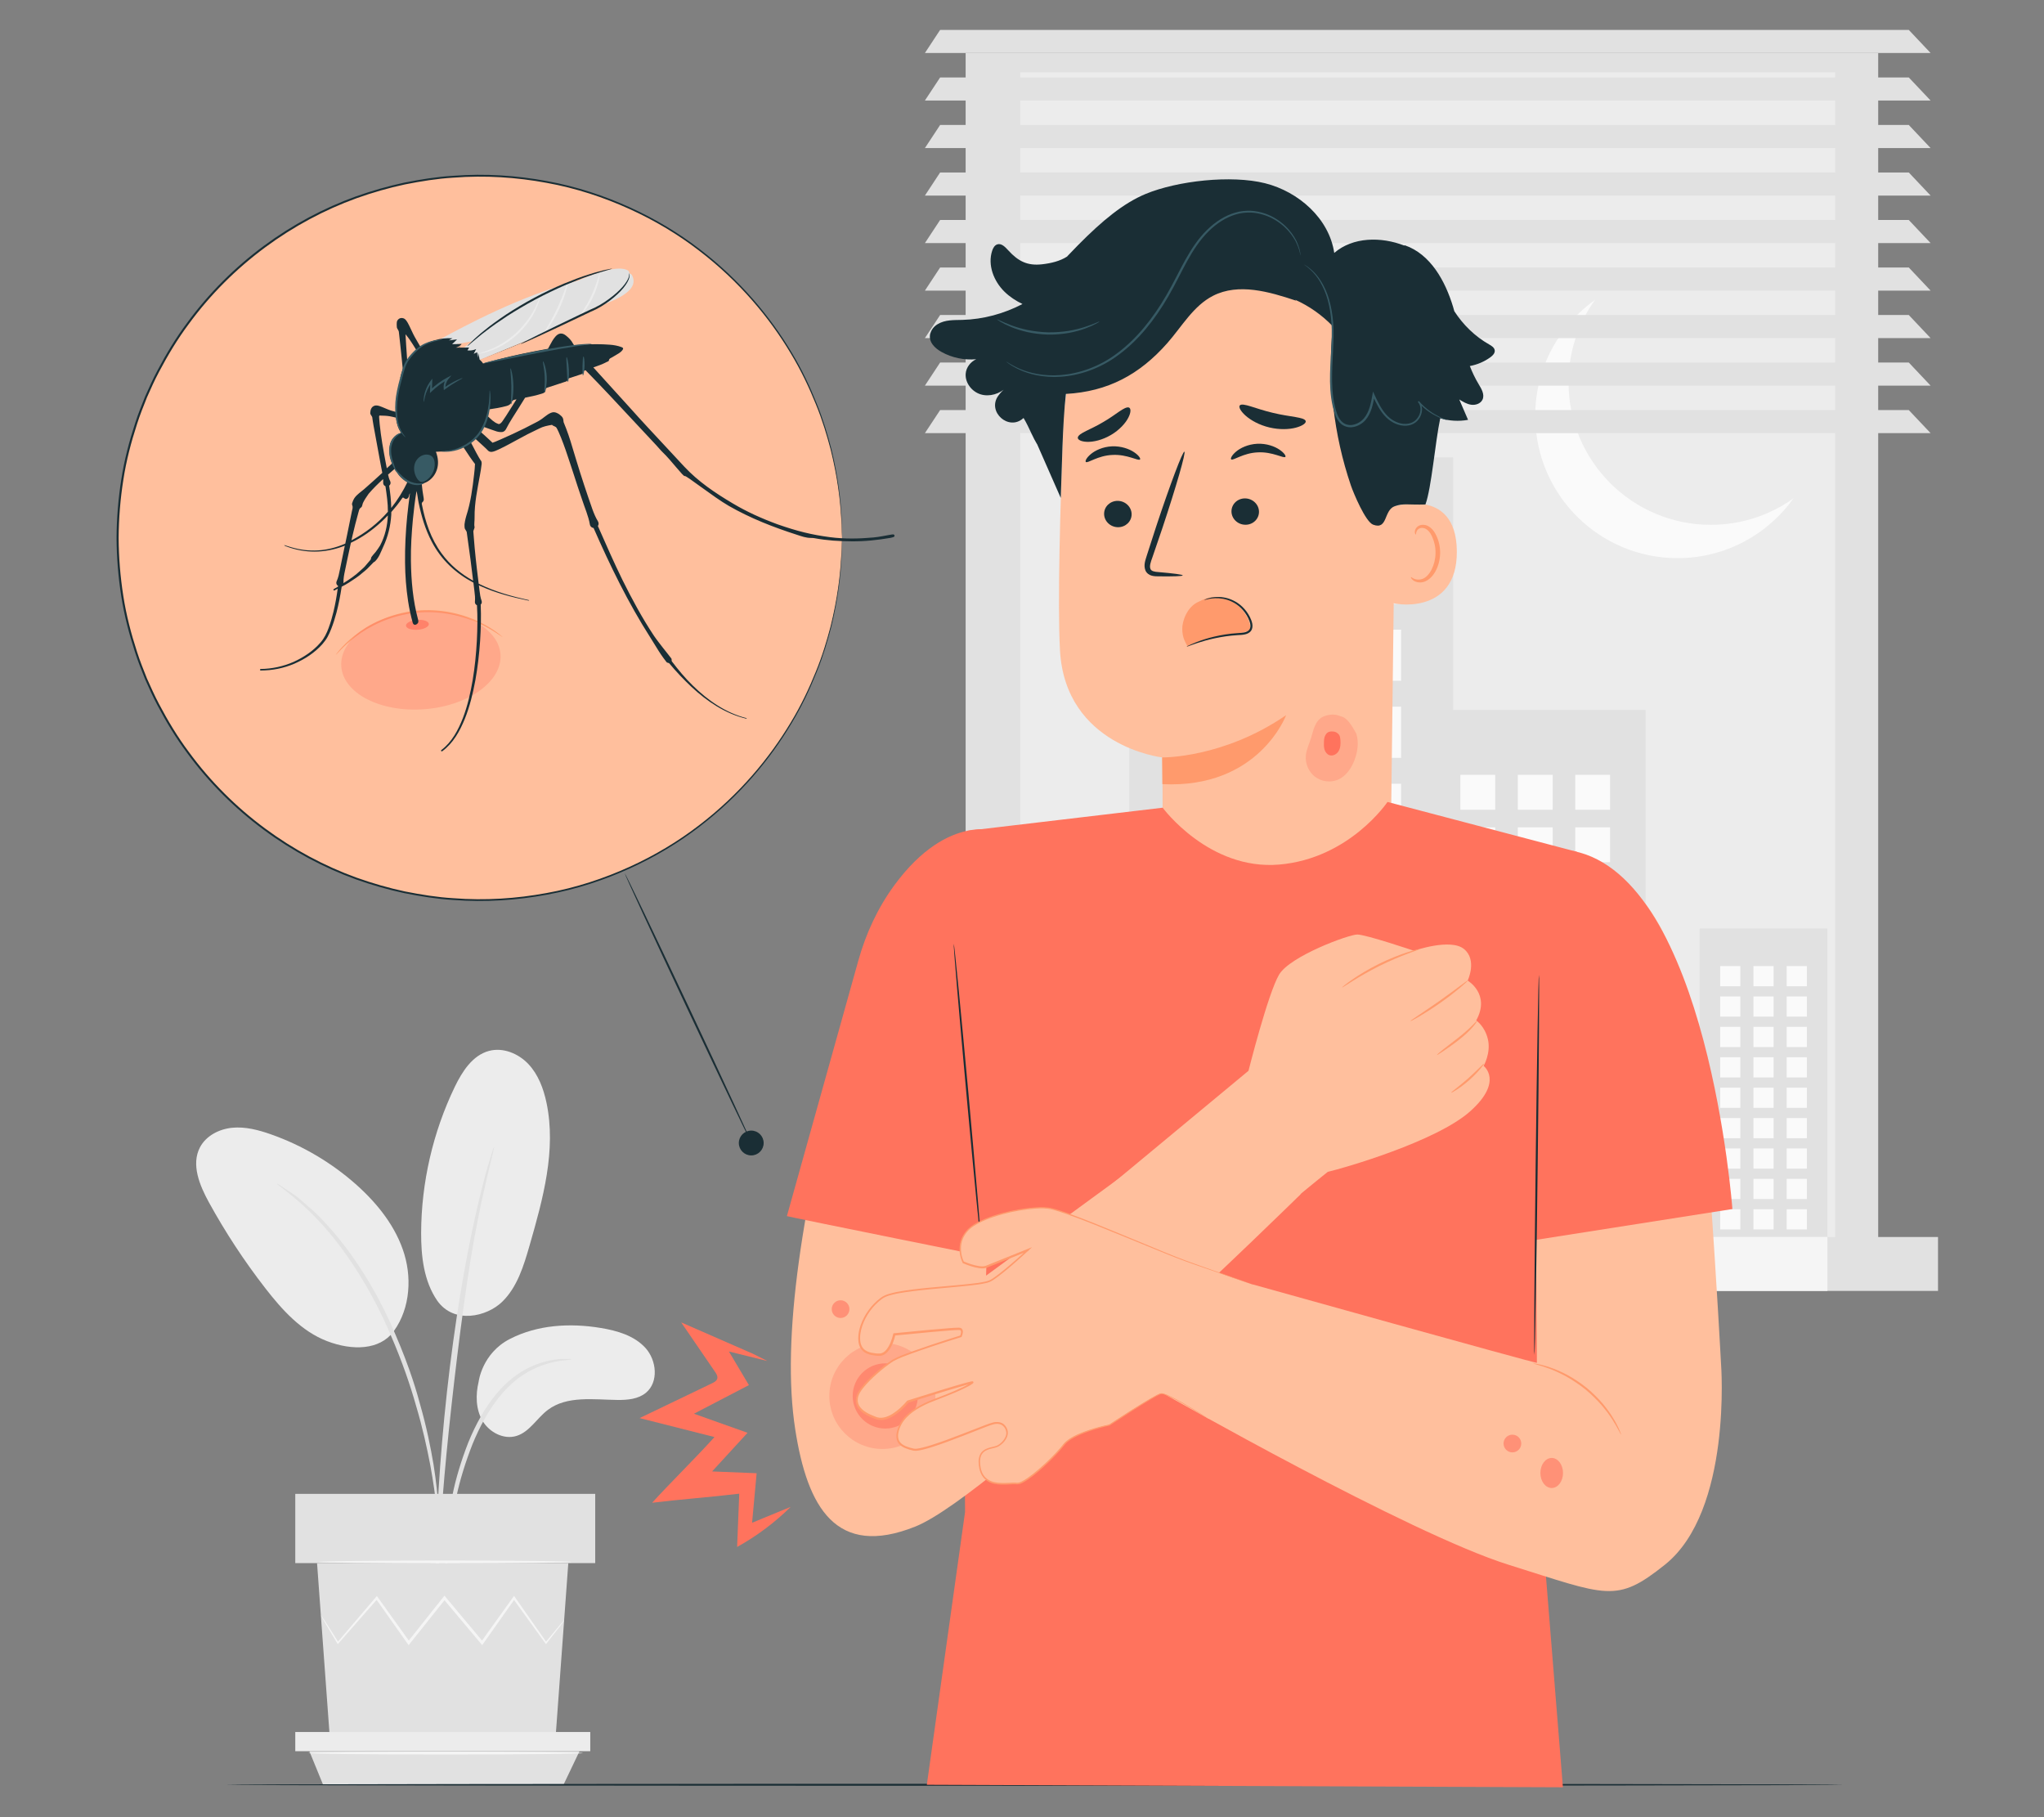 <?xml version="1.0" encoding="UTF-8"?>
<svg id="Layer_2" data-name="Layer 2" xmlns="http://www.w3.org/2000/svg" viewBox="0 0 540 480">
  <rect x="0" y="0" width="540" height="480" fill="#808080" stroke="none"/>
  <defs>
    <style>
      .cls-1, .cls-2, .cls-3, .cls-4, .cls-5, .cls-6, .cls-7, .cls-8, .cls-9, .cls-10, .cls-11, .cls-12, .cls-13 {
        stroke-width: 0px;
      }

      .cls-1, .cls-3, .cls-6, .cls-10 {
        fill: #ff735d;
      }

      .cls-2 {
        fill: #375a64;
      }

      .cls-3, .cls-14 {
        opacity: .3;
      }

      .cls-4 {
        fill: #e1e1e1;
      }

      .cls-5 {
        fill: #ececec;
      }

      .cls-6 {
        opacity: .7;
      }

      .cls-7 {
        fill: #f5f5f5;
      }

      .cls-8 {
        fill: none;
      }

      .cls-9 {
        fill: #1a2e35;
      }

      .cls-10 {
        opacity: .6;
      }

      .cls-11 {
        fill: #fafafa;
      }

      .cls-12 {
        fill: #ff9a6c;
      }

      .cls-13 {
        fill: #ffbf9d;
      }
    </style>
  </defs>
  <g id="Layer_2-2" data-name="Layer 2">
    <g>
      <rect class="cls-8" width="540" height="480"/>
      <g>
        <g>
          <rect class="cls-4" x="255.11" y="14" width="241.09" height="316.53"/>
          <rect class="cls-5" x="269.54" y="19.11" width="215.3" height="308.54"/>
          <g>
            <rect class="cls-4" x="298.35" y="120.81" width="85.56" height="206.57"/>
            <rect class="cls-11" x="312.1" y="145.96" width="13.51" height="13.51"/>
            <rect class="cls-11" x="334.37" y="145.96" width="13.51" height="13.51"/>
            <rect class="cls-11" x="356.65" y="145.96" width="13.51" height="13.51"/>
            <rect class="cls-11" x="312.1" y="166.32" width="13.51" height="13.51"/>
            <rect class="cls-11" x="334.37" y="166.32" width="13.51" height="13.51"/>
            <rect class="cls-11" x="356.65" y="166.32" width="13.51" height="13.51"/>
            <rect class="cls-11" x="312.1" y="186.67" width="13.51" height="13.51"/>
            <rect class="cls-11" x="334.37" y="186.67" width="13.51" height="13.51"/>
            <rect class="cls-11" x="356.65" y="186.67" width="13.51" height="13.51"/>
            <rect class="cls-11" x="312.1" y="207.02" width="13.51" height="13.51"/>
            <rect class="cls-11" x="334.37" y="207.02" width="13.51" height="13.51"/>
            <rect class="cls-11" x="356.65" y="207.02" width="13.51" height="13.51"/>
            <rect class="cls-11" x="312.1" y="227.38" width="13.51" height="13.51"/>
            <rect class="cls-11" x="334.37" y="227.38" width="13.51" height="13.51"/>
            <rect class="cls-11" x="356.65" y="227.38" width="13.51" height="13.51"/>
            <rect class="cls-11" x="312.1" y="247.73" width="13.51" height="13.51"/>
            <rect class="cls-11" x="334.37" y="247.73" width="13.51" height="13.51"/>
            <rect class="cls-11" x="356.65" y="247.73" width="13.51" height="13.51"/>
            <rect class="cls-11" x="312.1" y="268.09" width="13.51" height="13.51"/>
            <rect class="cls-11" x="334.37" y="268.09" width="13.51" height="13.51"/>
            <rect class="cls-11" x="356.65" y="268.09" width="13.51" height="13.51"/>
            <rect class="cls-11" x="312.1" y="288.44" width="13.51" height="13.51"/>
            <rect class="cls-11" x="334.37" y="288.44" width="13.51" height="13.51"/>
            <rect class="cls-11" x="356.65" y="288.44" width="13.51" height="13.51"/>
            <rect class="cls-11" x="312.1" y="308.8" width="13.51" height="13.51"/>
            <rect class="cls-11" x="334.37" y="308.8" width="13.51" height="13.51"/>
            <rect class="cls-11" x="356.65" y="308.8" width="13.51" height="13.51"/>
          </g>
          <g>
            <rect class="cls-4" x="376.44" y="187.53" width="58.3" height="140.75"/>
            <rect class="cls-11" x="385.81" y="204.67" width="9.21" height="9.21"/>
            <rect class="cls-11" x="400.99" y="204.67" width="9.21" height="9.21"/>
            <rect class="cls-11" x="416.16" y="204.67" width="9.21" height="9.21"/>
            <rect class="cls-11" x="385.81" y="218.54" width="9.21" height="9.21"/>
            <rect class="cls-11" x="400.99" y="218.54" width="9.21" height="9.21"/>
            <rect class="cls-11" x="416.16" y="218.54" width="9.21" height="9.21"/>
            <rect class="cls-11" x="385.81" y="232.41" width="9.21" height="9.21"/>
            <rect class="cls-11" x="400.99" y="232.41" width="9.21" height="9.21"/>
            <rect class="cls-11" x="416.16" y="232.41" width="9.21" height="9.21"/>
            <rect class="cls-11" x="385.81" y="246.28" width="9.21" height="9.21"/>
            <rect class="cls-11" x="400.99" y="246.28" width="9.21" height="9.21"/>
            <rect class="cls-11" x="416.16" y="246.28" width="9.21" height="9.21"/>
            <rect class="cls-11" x="385.81" y="260.15" width="9.21" height="9.21"/>
            <rect class="cls-11" x="400.99" y="260.15" width="9.21" height="9.21"/>
            <rect class="cls-11" x="416.16" y="260.15" width="9.21" height="9.21"/>
            <rect class="cls-11" x="385.81" y="274.02" width="9.21" height="9.21"/>
            <rect class="cls-11" x="400.99" y="274.02" width="9.21" height="9.21"/>
            <rect class="cls-11" x="416.16" y="274.02" width="9.21" height="9.21"/>
            <rect class="cls-11" x="385.81" y="287.88" width="9.21" height="9.21"/>
            <rect class="cls-11" x="400.99" y="287.88" width="9.21" height="9.21"/>
            <rect class="cls-11" x="416.16" y="287.88" width="9.21" height="9.21"/>
            <rect class="cls-11" x="385.81" y="301.75" width="9.21" height="9.21"/>
            <rect class="cls-11" x="400.99" y="301.75" width="9.21" height="9.21"/>
            <rect class="cls-11" x="416.16" y="301.75" width="9.21" height="9.21"/>
            <rect class="cls-11" x="385.81" y="315.62" width="9.21" height="9.21"/>
            <rect class="cls-11" x="400.99" y="315.62" width="9.21" height="9.21"/>
            <rect class="cls-11" x="416.16" y="315.62" width="9.21" height="9.21"/>
          </g>
          <g>
            <rect class="cls-4" x="449.03" y="245.26" width="33.75" height="81.49"/>
            <rect class="cls-11" x="454.45" y="255.18" width="5.33" height="5.33"/>
            <rect class="cls-11" x="463.24" y="255.18" width="5.33" height="5.33"/>
            <rect class="cls-11" x="472.02" y="255.18" width="5.33" height="5.33"/>
            <rect class="cls-11" x="454.45" y="263.21" width="5.33" height="5.33"/>
            <rect class="cls-11" x="463.24" y="263.21" width="5.33" height="5.33"/>
            <rect class="cls-11" x="472.02" y="263.21" width="5.33" height="5.33"/>
            <rect class="cls-11" x="454.45" y="271.24" width="5.33" height="5.33"/>
            <rect class="cls-11" x="463.24" y="271.24" width="5.33" height="5.33"/>
            <rect class="cls-11" x="472.02" y="271.24" width="5.33" height="5.33"/>
            <rect class="cls-11" x="454.45" y="279.27" width="5.33" height="5.33"/>
            <rect class="cls-11" x="463.24" y="279.27" width="5.33" height="5.33"/>
            <rect class="cls-11" x="472.02" y="279.27" width="5.33" height="5.33"/>
            <rect class="cls-11" x="454.45" y="287.3" width="5.33" height="5.33"/>
            <rect class="cls-11" x="463.24" y="287.3" width="5.33" height="5.33"/>
            <rect class="cls-11" x="472.02" y="287.3" width="5.33" height="5.33"/>
            <rect class="cls-11" x="454.45" y="295.33" width="5.33" height="5.33"/>
            <rect class="cls-11" x="463.24" y="295.33" width="5.33" height="5.33"/>
            <rect class="cls-11" x="472.02" y="295.33" width="5.33" height="5.33"/>
            <rect class="cls-11" x="454.45" y="303.36" width="5.33" height="5.33"/>
            <rect class="cls-11" x="463.24" y="303.36" width="5.33" height="5.33"/>
            <rect class="cls-11" x="472.02" y="303.36" width="5.33" height="5.33"/>
            <rect class="cls-11" x="454.45" y="311.39" width="5.33" height="5.33"/>
            <rect class="cls-11" x="463.24" y="311.39" width="5.33" height="5.33"/>
            <rect class="cls-11" x="472.02" y="311.39" width="5.33" height="5.33"/>
            <rect class="cls-11" x="454.45" y="319.42" width="5.33" height="5.33"/>
            <rect class="cls-11" x="463.24" y="319.42" width="5.33" height="5.33"/>
            <rect class="cls-11" x="472.02" y="319.42" width="5.33" height="5.33"/>
          </g>
          <path class="cls-11" d="m451.99,138.63c-20.77,0-37.6-16.84-37.6-37.6,0-8.14,2.59-15.66,6.99-21.82-9.55,6.82-15.79,17.99-15.79,30.62,0,20.77,16.84,37.6,37.6,37.6,12.63,0,23.8-6.23,30.62-15.79-6.15,4.39-13.68,6.99-21.82,6.99Z"/>
          <g>
            <polygon class="cls-4" points="510.04 14 244.35 14 248.37 7.9 504.28 7.9 510.04 14"/>
            <polygon class="cls-4" points="510.04 26.55 244.35 26.55 248.37 20.46 504.28 20.46 510.04 26.55"/>
            <polygon class="cls-4" points="510.04 39.11 244.35 39.11 248.37 33.01 504.28 33.01 510.04 39.11"/>
            <polygon class="cls-4" points="510.04 51.66 244.35 51.66 248.37 45.56 504.28 45.56 510.04 51.66"/>
            <polygon class="cls-4" points="510.04 64.21 244.35 64.21 248.37 58.11 504.28 58.11 510.04 64.21"/>
            <polygon class="cls-4" points="510.04 76.76 244.35 76.76 248.37 70.66 504.28 70.66 510.04 76.76"/>
            <polygon class="cls-4" points="510.04 89.31 244.35 89.31 248.37 83.21 504.28 83.21 510.04 89.31"/>
            <polygon class="cls-4" points="510.04 101.86 244.35 101.86 248.37 95.76 504.28 95.76 510.04 101.86"/>
            <polygon class="cls-4" points="510.04 114.41 244.35 114.41 248.37 108.32 504.28 108.32 510.04 114.41"/>
          </g>
          <g>
            <rect class="cls-4" x="267.28" y="326.75" width="244.72" height="14.24"/>
            <rect class="cls-7" x="238.06" y="326.75" width="244.72" height="14.24"/>
          </g>
        </g>
        <g>
          <g>
            <path class="cls-5" d="m134.69,353.69c7.3-3.77,15.89-4.26,23.99-2.92,4.35.72,8.89,2.02,11.85,5.29,2.96,3.27,3.52,9.02.12,11.83-2.02,1.67-4.85,1.93-7.47,1.9-6.34-.07-13.38-1.19-18.45,2.63-2.89,2.18-4.82,5.8-8.27,6.87-3.38,1.05-7.2-.95-8.99-4-1.79-3.05-1.85-6.87-1.02-10.31,0,0,.88-7.5,8.23-11.29Z"/>
            <path class="cls-5" d="m115.48,343.52c4.46,6.37,13.14,4.26,17.16.37,4.02-3.89,5.72-9.53,7.27-14.91,3.54-12.29,7.1-25.17,4.47-37.69-.79-3.74-2.18-7.47-4.81-10.25-2.63-2.77-6.67-4.43-10.37-3.45-4.37,1.16-7.09,5.44-9.06,9.51-5.77,11.98-8.83,25.25-8.88,38.55-.02,6.21.71,12.72,4.21,17.85"/>
            <path class="cls-5" d="m103.22,352.66c4.85-5.75,5.76-14.14,3.61-21.34-2.16-7.2-7.03-13.33-12.64-18.34-6.58-5.87-14.32-10.43-22.64-13.36-3.27-1.15-6.73-2.06-10.18-1.73-3.45.33-6.93,2.1-8.54,5.17-2.38,4.54-.1,10.05,2.37,14.55,4.35,7.92,9.33,15.5,14.87,22.64,4.46,5.75,9.56,11.41,16.35,14.01,6.79,2.6,13.85,2.29,17.45-2.42"/>
            <path class="cls-4" d="m117.66,417.56c.08,0,.22-1.03.4-2.9.21-2.11.46-4.75.77-7.9.37-3.33.85-7.28,1.78-11.59.92-4.3,2.36-8.96,4.21-13.68,1.92-4.7,4.26-8.97,6.99-12.38,2.71-3.43,5.87-5.91,8.83-7.34,2.96-1.46,5.61-2.05,7.44-2.32,1.85-.19,2.88-.34,2.88-.42,0-.08-1.04-.1-2.93-.05-1.88.13-4.64.6-7.76,2.02-3.13,1.39-6.47,3.91-9.32,7.41-2.87,3.49-5.29,7.85-7.24,12.63-1.88,4.81-3.3,9.52-4.18,13.91-.88,4.39-1.28,8.39-1.54,11.74-.25,3.36-.35,6.07-.39,7.95-.04,1.88-.02,2.92.06,2.92Z"/>
            <path class="cls-4" d="m115.72,433.58s.07-.47.08-1.34c0-1.01,0-2.28-.01-3.84,0-3.33,0-8.16.17-14.12.3-11.92,1.32-24.75,3.3-42.83,1.88-17.01,4.4-36.8,7.06-49.67.57-2.93,1.14-5.56,1.69-7.87.52-2.31.96-4.3,1.38-5.92.36-1.52.66-2.75.9-3.74.19-.86.27-1.31.24-1.33-.04-.01-.2.42-.47,1.26-.29.97-.66,2.19-1.12,3.68-.5,1.6-1,3.58-1.58,5.88-.6,2.3-1.24,4.92-1.86,7.85-2.63,11.66-5.42,27.96-7.42,46.08-1.99,18.12-2.88,34.63-2.96,46.58-.07,5.97.06,10.81.21,14.15.1,1.56.17,2.83.23,3.84.07.88.12,1.34.16,1.33Z"/>
            <path class="cls-4" d="m115.8,401.76c.08,0,.07-1.43-.03-4.01-.15-2.58-.5-6.31-1.23-10.88-.77-4.56-1.85-9.97-3.54-15.85-.73-2.69-2.46-9.13-6.63-18.75-5.5-13.04-12.96-23.7-19.46-30.3-1.52-1.75-3.22-3.02-4.58-4.26-.7-.59-1.32-1.19-1.96-1.66-.64-.44-1.23-.85-1.78-1.22-2.14-1.46-3.34-2.23-3.38-2.16-.19.26,4.79,3.19,11.08,9.88,6.26,6.68,13.52,17.26,18.97,30.19,3.04,7.01,5.16,13.27,6.66,18.58,1.74,5.82,2.89,11.18,3.76,15.69.83,4.52,1.31,8.21,1.6,10.77.24,2.56.41,3.98.49,3.98Z"/>
          </g>
          <polygon class="cls-4" points="83.76 412.89 87.15 459.28 146.75 459.28 150.14 412.89 83.76 412.89"/>
          <rect class="cls-4" x="78.01" y="394.6" width="79.24" height="18.29"/>
          <polygon class="cls-5" points="78.01 457.5 78.01 462.57 81.73 462.57 155.94 462.57 155.94 457.5 78.01 457.5"/>
          <polygon class="cls-4" points="85.38 471.49 81.73 462.57 153.1 462.57 148.84 471.49 85.38 471.49"/>
          <path class="cls-7" d="m149.03,428.05s-.08.16-.28.43c-.24.31-.53.7-.89,1.18-.85,1.08-2.01,2.57-3.47,4.44l-.15.2-.15-.21c-2.18-3.02-5.1-7.05-8.53-11.8h.49c-2.54,3.59-5.36,7.59-8.4,11.89l-.26.37-.29-.35c-3.1-3.69-6.47-7.69-9.96-11.85h.57c-.17.21-.36.45-.55.68-3.09,3.87-6.08,7.62-8.91,11.16l-.3.37-.27-.39c-3.02-4.28-5.85-8.27-8.4-11.89l.49.02c-4.14,4.72-7.65,8.72-10.35,11.79l-.18.21-.14-.24c-1.36-2.29-2.45-4.12-3.24-5.44-.34-.59-.61-1.07-.83-1.45-.18-.33-.27-.51-.25-.52.02,0,.13.15.35.46.24.37.55.83.92,1.39.83,1.3,1.97,3.09,3.4,5.34l-.32-.03c2.65-3.11,6.11-7.16,10.18-11.93l.26-.3.23.32c2.58,3.6,5.43,7.58,8.48,11.83l-.57-.02c2.82-3.55,5.8-7.3,8.88-11.18.19-.24.38-.47.55-.69l.28-.36.29.35c3.49,4.17,6.84,8.18,9.93,11.87l-.56.02c3.06-4.27,5.92-8.26,8.48-11.83l.25-.35.24.35c3.36,4.8,6.21,8.87,8.35,11.93h-.3c1.52-1.83,2.73-3.28,3.61-4.34.39-.45.71-.82.97-1.12.22-.25.34-.37.36-.36Z"/>
          <path class="cls-7" d="m150.97,412.58c0,.2-14.93.37-33.35.37s-33.36-.17-33.36-.37,14.93-.37,33.36-.37,33.35.17,33.35.37Z"/>
          <path class="cls-7" d="m153.98,463.07c0,.2-16.23.37-36.25.37s-36.25-.17-36.25-.37,16.23-.37,36.25-.37,36.25.17,36.25.37Z"/>
        </g>
        <path class="cls-9" d="m487.11,471.44c0,.15-95.71.27-213.76.27s-213.78-.12-213.78-.27,95.69-.27,213.78-.27,213.76.12,213.76.27Z"/>
        <g>
          <g>
            <g>
              <circle class="cls-13" cx="126.77" cy="142.09" r="95.69" transform="translate(-63.35 131.25) rotate(-45)"/>
              <path class="cls-12" d="m132.78,168.29s-.58-.37-1.61-1.06c-1.03-.69-2.57-1.62-4.57-2.55-3.97-1.87-10.07-3.54-16.8-2.82-6.73.72-12.34,3.63-15.83,6.3-1.76,1.33-3.07,2.56-3.93,3.46-.86.89-1.32,1.41-1.35,1.38-.01-.01.08-.15.28-.41.21-.25.49-.65.91-1.11.82-.94,2.1-2.23,3.85-3.62,3.47-2.78,9.15-5.8,16-6.54,6.85-.73,13.04,1.03,17.02,3.01,2.01.99,3.53,1.97,4.53,2.72.51.36.87.69,1.13.89.25.21.38.33.36.34Z"/>
              <path class="cls-3" d="m132.22,172.8c.56,7.12-8.41,13.63-20.02,14.53-11.61.91-21.47-4.13-22.03-11.25-.56-7.12,8.41-13.63,20.02-14.53,11.61-.91,21.47,4.13,22.03,11.25Z"/>
              <path class="cls-6" d="m113.3,164.81c.06.72-1.25,1.41-2.92,1.54-1.67.13-3.06-.35-3.12-1.07-.06-.72,1.25-1.41,2.92-1.54s3.06.35,3.12,1.07Z"/>
              <g>
                <g>
                  <path class="cls-8" d="m92.7,143.38c-.31,1.42-.61,2.85-.92,4.28l-.64,3.08c-.22,1.03-.43,2.05-.4,3.13,0,.06-.02.12-.03.18,1.61-.98,3.16-2.04,4.52-3.33.53-.48,1.08-.93,1.51-1.5l.69-.81.34-.4c.12-.13.23-.27.24-.49.02-.21.1-.37.22-.5l.32-.41c.22-.27.45-.54.69-.8.44-.55.82-1.14,1.2-1.74,1.27-2.43,1.91-5.16,2.03-7.91-.54.56-1.09,1.12-1.66,1.65-2.44,2.26-5.12,4.18-8.11,5.58Z"/>
                  <path class="cls-8" d="m105.39,86.32c-.06-.06-.11-.11-.09-.07,0,0,.07.06.09.07Z"/>
                  <path class="cls-8" d="m101.89,122.13l.3,1.56c.47-.43.94-.86,1.41-1.29-.67-1.52-.86-3.13-.59-4.75.25-1.57,1.3-2.74,2.93-3.31-.7-1.09-1.17-2.32-1.29-4.01-.56-.14-1.13-.28-1.7-.38-.84-.15-1.71-.15-2.55-.18h-.17c-.06.13-.09.26-.07.39l.04.62.11,1.26c.16,1.68.42,3.37.68,5.05.27,1.68.59,3.36.9,5.03Z"/>
                  <path class="cls-8" d="m99.43,109.78s.1,0,.17-.02c-.13,0-.25,0-.17.02Z"/>
                  <path class="cls-8" d="m118.73,91.51s.08.04.12.06c.12-.07.26-.16.41-.24l-.52.16s0,0,0,.01Z"/>
                  <path class="cls-8" d="m120.83,90.86s0,0,0,0l-.15.05c-.34.11-.73.27-1,.54-.14.13-.25.28-.35.41.06.04.13.08.19.11l.22-.15.81-.44s-.13.12-.28.27c.1-.05.2-.12.31-.15-.13.04-.23.12-.35.18-.17.17-.34.37-.37.48.04.02.09.04.13.06.02-.07.05-.14.07-.22-.02.07-.04.15-.02.24.2,0,.32.1.86-.29.4-.29.85-.73.85-.73,0,0-.31.36-.64.69.08-.04.17-.09.25-.14.19-.14.35-.35.41-.58-.06.23-.21.44-.4.59-.11.07-.22.14-.33.21-.13.13-.26.26-.37.34-.07.06-.12.1-.12.16.05-.03.09-.05.14-.08.02-.04.02-.09.04-.13-.02.04-.01.08-.03.12.39-.21.96-.48,1.47-.56-.16.06-.29.13-.43.2.05-.02.09-.05.14-.07-.13.04-.25.12-.37.19-.35.22-.56.41-.61.46.03.01.06.03.1.04.14.02.39.02.69-.18l3.04-2.37-3.93.72Z"/>
                  <path class="cls-8" d="m118.6,91.41s-.02,0-.03.01c.05.03.1.05.15.08.03-.06.06-.12.09-.18-.07.03-.14.06-.21.08Z"/>
                  <path class="cls-8" d="m101.33,127.97c-.08-.15-.11-.33-.1-.49.02-.32,0-.63-.02-.94-1.35,1.23-2.65,2.51-3.83,3.89-.59.82-1.2,1.78-1.51,2.45-.01.08-.02.07-.05.17l-.09.32c-.06.2-.09.47-.33.66-.58.36-.56.91-.73,1.4-.56,2-1.08,4.03-1.55,6.08-.1.4-.18.81-.27,1.21,3.77-1.96,6.97-4.49,9.63-7.55,0-2.25-.31-4.47-.65-6.74-.21-.09-.4-.24-.5-.46Z"/>
                  <path class="cls-8" d="m146.32,112.18h.11c.06-.03.03-.04,0-.04-.08,0-.2.02-.33.04.06,0,.12,0,.15,0h.06Z"/>
                  <path class="cls-8" d="m135.19,106.18c-.25.6-.73.89-1.35,1.05-1.58.42-3.18.68-4.8.92-.01.18-.02.36-.03.55-.12.18,0,.39-.09.57-.03.22-.07.43-.11.64.05.03.09.06.14.09.81.75,1.55,1.54,2.58,1.92.45.3.97-.28,1.27-.74.34-.52.71-1.03,1.05-1.56.87-1.38,1.74-2.76,2.62-4.14-.16.03-.32.06-.47.09-.38.07-.65.24-.8.61Z"/>
                  <path class="cls-8" d="m105.04,124.97c-.23-.39-.48-.78-.72-1.17-.61.52-1.21,1.04-1.81,1.57.13.59.3,1.18.57,1.75.21.42.07.9-.28,1.19.29,1.92.53,3.9.55,5.88,1.68-2.09,3.11-4.41,4.33-6.94-1.07-.46-1.99-1.15-2.65-2.26Z"/>
                  <path class="cls-8" d="m107.25,88.44l-.12-.14.19,3.18c.07,1.21.16,2.43.25,3.64.59-1.02,1.37-1.88,2.47-2.57-.31-.49-.6-.99-.92-1.48-.57-.91-1.17-1.8-1.87-2.62Z"/>
                  <path class="cls-8" d="m122.35,118c-.91.43-1.87.76-2.85.99-.98.23-3.07.31-4.34.33.31.79.5,1.62.55,2.48.16,2.93-1.71,5.44-4.29,5.98.1,1.25.29,2.5.5,3.74.08.44.05.82-.31,1.11-.19.15-.2.35-.16.56.91,4.67,2.39,9.12,5.24,13.01,2.23,3.05,5.06,5.36,8.3,7.17v-.08s-.7-5.58-.7-5.58c-.24-1.86-.5-3.72-.77-5.58l-.19-1.4c.02-.48-.57-.89-.58-1.37l-.02-.36v-.18c-.02-.17,0-.28,0-.35.03-.31.07-.54.12-.78.09-.48.21-.94.34-1.4,1.18-3.63,1.65-7.34,2.08-11.06.09-.91.2-1.86.23-2.7l-.07-.08c-.16-.21-.31-.41-.46-.6l-.83-1.17c-.61-.89-1.19-1.79-1.78-2.68Z"/>
                  <path class="cls-9" d="m142.07,88.75c-4.34,1.82-15.31,6.29-15.31,6.29,3.25-1.29,9.1-3.56,15.31-6.29Z"/>
                  <path class="cls-9" d="m235.91,141.16c-.14,0-.28.02-.43.04-1.66.28-3.09.62-4.76.77-3.79.35-7.69.41-11.45-.08-4.76-.62-8.61-1.56-13.84-3.39-4.42-1.63-8.17-3.34-11.85-5.53-4.63-2.75-9.08-5.72-12.85-9.76-3.27-3.5-6.51-7.03-9.78-10.52-1.5-1.6-2.96-3.24-4.43-4.87-3.26-3.59-6.52-7.18-9.77-10.77,1.21-.42,2.42-.83,3.55-1.44.21-.11.55-.17.57-.41.05-.51.45-.59.78-.78.59-.35,1.19-.69,1.78-1.06.38-.24.73-.51,1.01-.88.3-.39.22-.62-.23-.79-1-.38-2.05-.56-3.11-.64-2.34-.18-4.69-.16-7.03-.03-.81.05-1.61.1-2.41.17-.09-.14-.2-.27-.28-.43-.45-.88-1.13-1.54-1.87-2.13-.98-.79-1.91-.7-2.76.26-.64.71-1.08,1.58-1.54,2.42-.15.27-.3.55-.44.82-4.42.79-8.81,1.68-13.16,2.81-1.33.34-2.65.7-3.98,1.07-.26-.39-.55-.71-.86-.98l-5.03-2.52c-.3.19-.55.2-.69.18-.03-.01-.06-.03-.1-.04.05-.04.25-.24.61-.46.12-.07.23-.15.37-.19-.05.01-.09.05-.14.07.13-.07.27-.14.43-.2-.51.08-1.08.35-1.47.56.02-.04.01-.08.03-.12-.02.04-.02.09-.04.13-.06.03-.09.05-.14.08,0-.06.04-.1.12-.16.11-.09.24-.21.37-.34.11-.07.22-.13.33-.21.19-.15.34-.36.4-.59-.07.23-.22.43-.41.58-.08.05-.16.1-.25.14.32-.33.64-.69.64-.69,0,0-.46.45-.85.73-.54.39-.67.3-.86.29-.02-.1,0-.17.02-.24-.02.07-.05.14-.07.22-.04-.02-.09-.04-.13-.06.03-.11.2-.3.37-.48.11-.07.22-.15.35-.18-.11.03-.21.1-.31.15.15-.15.28-.27.28-.27l-.81.44-.22.15c-.06-.04-.13-.08-.19-.11.1-.14.21-.28.35-.41.27-.26.66-.43,1-.54l-1.42.43c-.14.08-.29.16-.41.24-.04-.02-.08-.04-.12-.06,0,0,0,0,0-.01h-.02c-.05-.02-.1-.05-.15-.08,0,0,.02,0,.03-.01l-2.34-1.79-3.14,1.29c-.55.19-1.29.52-1.37.78-.19.07-.35.15-.52.23-.31-.53-.62-1.05-.92-1.58-.55-.93-1.08-1.86-1.53-2.86l-.71-1.49-.39-.75-.24-.38c-.1-.14-.15-.25-.38-.49-.02-.02-.05-.05-.15-.13l-.12-.08c-.06-.03,0-.03-.3-.14-.23-.08-.5-.08-.72-.03-.24.03-.73.34-.88.72-.1.23-.1.31-.1.34-.02.14-.03.28-.03.42v.32s.01.21.01.21c0,.28.01.56.18.81.15.26.33.52.37.78l.09.8.35,3.21c.24,2.11.43,4.22.65,6.33-.44,1.47-.79,3.12-1.26,4.94-.77,2.99-.65,3.89-.63,5.9-.41-.1-.81-.21-1.21-.34-.82-.25-1.61-.65-2.44-.97-.21-.08-.42-.17-.65-.24-.27-.06-.38-.15-.92-.16-.07,0-.16.01-.23.03-.05.01-.05,0-.15.03-.11.03-.22.08-.32.14-.1.06-.2.13-.28.21-.08.08-.09.09-.13.15-.07.09-.13.19-.18.29-.06.12-.09.21-.12.32l-.05.2c-.04.23-.05.38-.06.52-.05.29.08.52.25.75.18.22.29.43.29.66l.09.65.21,1.29.93,5.07.93,5.05.47,2.44c-1.59,1.46-3.2,2.91-4.85,4.35-.43.33-.86.67-1.28,1.03-.43.38-.85.72-1.26,1.32-.1.16-.23.4-.29.54l-.16.42c-.12.29-.22.54-.12.85.29.65.02,1.11-.07,1.64l-1.26,6.19-.49,2.35c-4.71,2.08-9.62,2.43-14.64.85-.48-.15-.96-.3-1.51-.47.15.24.33.27.48.33,5.04,1.9,10.09,1.86,15.13,0,.14-.05.28-.11.42-.17l-.68,3.28-.63,3.09c-.2,1.03-.41,2.06-.85,3.04-.06.13-.09.28-.09.43,0,.34.2.62.47.79,0,.06-.01.13-.02.2-.37.21-.74.42-1.11.63-.1.06-.14.18-.08.28.06.1.18.14.28.08.27-.15.55-.3.83-.45-.28,2.05-.64,4.09-1.12,6.1-.35,1.45-.76,2.88-1.28,4.27-.51,1.4-1.15,2.71-2.12,3.82-1.91,2.24-4.45,3.93-7.15,5.15-2.72,1.19-5.69,1.83-8.67,1.87-.11,0-.2.09-.2.2s.09.2.2.2c3.04,0,6.07-.6,8.87-1.79,2.78-1.21,5.4-2.89,7.44-5.2.49-.59.98-1.19,1.35-1.89.37-.68.68-1.38.96-2.09.56-1.42,1.01-2.87,1.4-4.33.58-2.26,1.03-4.54,1.37-6.84.66-.34,1.32-.7,1.94-1.1,1.21-.8,2.46-1.57,3.55-2.55.56-.47,1.15-.91,1.64-1.46l.77-.79c.28-.25.46-.57.85-.73,1.11-1.04,1.59-2.52,2.2-3.85,1.26-2.66,1.97-5.57,2.15-8.5.02-.24,0-.49.01-.73,1-1.13,1.94-2.31,2.8-3.56.15-.22.23-.42.57-.13.5.45,1.04.21,1.28-.46.08-.24.05-.52.28-.82-.28,2.11-.54,4.12-.74,6.14-.4,4.04-.6,8.09-.56,12.15.03,3.42.29,6.81.8,10.18.29,1.92.7,3.81,1.21,5.68.17.62.62.76,1.14.39.42-.3.42-.68.3-1.14-1.37-5.07-1.82-10.26-1.9-15.48-.05-3.67.18-7.33.52-10.99.24-2.52.55-5.03.96-7.53.27,1.03.34,2.09.56,3.12.74,3.57,1.76,7.04,3.47,10.29,2.54,4.85,6.32,8.32,11,10.8l.27,2.24c.12.93.22,1.86.13,2.82-.01.13,0,.26.05.39.09.24.27.42.49.52.18,3.11.13,6.27-.03,9.4-.19,3.46-.53,6.92-1.1,10.35-.58,3.42-1.35,6.82-2.59,10.05-1.24,3.19-2.93,6.37-5.69,8.45-.09.06-.1.19-.04.27.06.09.19.11.28.04,2.9-2.12,4.66-5.35,5.97-8.57,1.3-3.26,2.13-6.69,2.77-10.13.62-3.45,1.02-6.93,1.26-10.42.2-3.19.3-6.39.16-9.61.26-.24.36-.62.24-.97-.32-.9-.45-1.83-.56-2.76l-.16-1.37c.15.07.3.15.45.22,4,1.81,8.21,2.91,12.48,3.79.11.02.24.09.37-.06-.09-.02-.16-.04-.23-.06-4.39-.97-8.71-2.17-12.78-4.14-.12-.06-.23-.12-.35-.18l-.12-1.01c-.22-1.86-.46-3.72-.65-5.58-.2-1.86-.37-3.73-.51-5.6l-.11-1.4c-.12-.45.37-.98.3-1.43-.16-.58.04-1.58.01-2.51-.05-3.78.76-7.46,1.42-11.16.16-.94.34-1.83.44-2.86,0-.17.04-.21-.02-.59l-.02-.09c-.03-.08-.07-.18-.13-.26,0,0-.09-.12-.13-.17l-.07-.1-.34-.56-.67-1.2c-.5-.92-.98-1.87-1.47-2.81.41-.3.8-.62,1.17-.96l.83.75,1.26,1.15.62.58c.18.17.44.43.53.52.03.04.09.11.15.16.11.1.25.19.38.24.13.05.26.07.39.08h.19c.22-.02.32-.05.43-.08.2-.06.36-.11.51-.17.3-.12.58-.24.85-.37.54-.25,1.07-.51,1.58-.77,1.04-.53,2.04-1.09,3.06-1.64l3.04-1.63,3.09-1.51c1-.53,2.18-.77,3.27-.95.04,0,.08-.01.12-.02.04.06.1.13.21.2.17.1.48.18.71.34.24.15.33.4.46.63.12.24.24.48.35.73.23.5.44,1.02.65,1.54.42,1.04.81,2.12,1.19,3.19.73,2.17,1.47,4.34,2.17,6.53.7,2.19,1.42,4.38,2.17,6.55.7,2.2,1.67,4.29,2.07,6.6.02.14.07.28.15.41.19.31.5.48.83.53,4.36,9.94,9.13,19.77,15.01,28.96l2.24,3.61c.38.6.79,1.18,1.2,1.76.2.29.43.57.64.85.12.13.18.31.38.38.2.07.45.09.56.23,1.81,2.18,3.76,4.23,5.82,6.17,4.11,3.83,8.97,7.1,14.5,8.41.04,0,.08-.02.09-.06.01-.04-.02-.08-.06-.09-5.47-1.38-10.22-4.71-14.19-8.62-2.01-1.95-3.8-4.12-5.49-6.34-.11-.14-.07-.39-.09-.6-.02-.21-.17-.31-.27-.45l-.64-.83c-.42-.56-.86-1.1-1.3-1.64-.85-1.11-1.73-2.2-2.51-3.36-3.09-4.67-5.76-9.62-8.25-14.64-2.3-4.69-4.39-9.47-6.5-14.26.23-.36.26-.83.02-1.23-1.21-1.99-1.78-4.22-2.57-6.37-.74-2.17-1.45-4.34-2.15-6.53-.71-2.18-1.33-4.39-2.02-6.59-.65-2.24-1.36-4.37-2.34-6.72-.05-.34-.05-.75-.22-1.11-.17-.35-.51-.64-.91-.95-.22-.15-.46-.3-.76-.41l-.11-.04-.08-.03c-.09-.03-.18-.05-.27-.06-.08-.01-.2-.02-.25-.02h-.12c-.07,0-.18.02-.22.03-.2.04-.31.09-.42.13-.4.16-.65.33-.92.51-.52.35-.98.74-1.46,1.09-.48.34-.98.64-1.5.9l-3.07,1.58-3.1,1.49-3.12,1.41c-.52.23-1.04.46-1.55.66-.24.1-.48.19-.7.26-.1-.09-.19-.18-.29-.28l-.64-.6-1.28-1.17c-.29-.27-.59-.52-.88-.78.3-.43.57-.87.81-1.35,1.13.43,2.27.82,3.41,1.2.3.1.63.13.95.16.67.07,1.19-.2,1.51-.83.97-1.92,2.18-3.68,3.3-5.49.57-.92,1.14-1.84,1.72-2.76,1.52-.29,3.02-.62,4.5-1.09.46-.15.91-.34.9-.92-.01-.43.2-.57.57-.68,1.56-.49,3.12-1.01,4.67-1.53.21-.07.49-.11.52-.36.05-.46.39-.54.73-.65.99-.32,1.98-.64,2.97-.97.21-.07.49-.16.46-.42-.05-.4.22-.47.48-.57.05-.02.11-.04.17-.06,2.08,2.14,4.16,4.27,6.2,6.45,4.17,4.46,8.34,8.92,12.5,13.38.6.64,1.15,1.34,1.78,1.94,2.04,1.92,5.41,6.45,5.71,6.17s7.6,5.56,11.66,7.89c5.74,3.29,11.79,5.64,18.02,7.64,1.23.4,2.33.81,3.63.82.32,0,.65.01.96.07,3.25.61,6.53.81,9.82.83,3.44.04,6.85-.33,10.25-.91.28-.05.56-.13.83-.22.18-.06.31-.21.26-.42-.05-.21-.22-.28-.41-.29Zm-130.61-54.91s.03.02.09.07c-.02-.01-.09-.07-.09-.07Zm-5.87,23.54c-.08-.01.04-.02.17-.02-.06.01-.12.02-.17.02Zm.88,2.26l-.11-1.26-.04-.62c-.02-.13,0-.26.07-.4h.17c.84.03,1.72.03,2.55.18.57.1,1.14.24,1.7.38.12,1.68.6,2.92,1.29,4.01-1.63.57-2.68,1.74-2.93,3.31-.26,1.63-.07,3.23.59,4.75-.47.43-.94.86-1.41,1.29l-.3-1.56c-.31-1.68-.63-3.35-.9-5.03-.26-1.68-.52-3.37-.68-5.05Zm.13,32.01c-.38.6-.77,1.19-1.2,1.74-.24.26-.47.53-.69.8l-.32.41c-.12.13-.2.29-.22.5,0,.22-.12.36-.24.49l-.34.4-.69.81c-.43.57-.98,1.02-1.51,1.5-1.36,1.29-2.91,2.35-4.52,3.33,0-.06.03-.11.03-.18-.03-1.07.18-2.1.4-3.13l.64-3.08c.3-1.43.6-2.85.92-4.28,2.99-1.4,5.66-3.32,8.11-5.58.57-.53,1.12-1.08,1.66-1.65-.12,2.74-.75,5.48-2.03,7.91Zm-7.59-1.33c.09-.4.17-.81.27-1.21.47-2.04.99-4.07,1.55-6.08.18-.49.15-1.04.73-1.4.24-.19.27-.46.33-.66l.09-.32c.03-.1.04-.09.05-.17.31-.68.92-1.64,1.51-2.45,1.17-1.38,2.48-2.66,3.83-3.89.03.31.04.62.02.94,0,.16.02.33.1.49.11.22.29.37.5.46.34,2.28.66,4.49.65,6.74-2.66,3.05-5.87,5.58-9.63,7.55Zm10.51-8.55c-.02-1.99-.26-3.96-.55-5.88.35-.28.49-.76.28-1.19-.28-.56-.44-1.15-.57-1.75.6-.52,1.2-1.05,1.81-1.57.24.39.48.78.72,1.17.66,1.11,1.58,1.8,2.65,2.26-1.22,2.53-2.65,4.85-4.33,6.94Zm4.21-39.06c-.09-1.21-.18-2.43-.25-3.64l-.19-3.18.12.14c.7.82,1.3,1.71,1.87,2.62.32.49.61.99.92,1.48-1.1.7-1.88,1.56-2.47,2.57Zm17.39,26.74c.14.19.29.39.46.6l.07.08c-.02.84-.13,1.79-.23,2.7-.42,3.71-.9,7.43-2.08,11.06-.13.46-.25.92-.34,1.4-.05.25-.09.47-.12.78,0,.07-.02.18,0,.35v.18s.03.36.03.36c.01.48.6.89.58,1.37l.19,1.4c.27,1.86.53,3.72.77,5.58l.69,5.58v.08c-3.23-1.81-6.06-4.12-8.29-7.17-2.85-3.89-4.33-8.33-5.24-13.01-.04-.21-.03-.4.16-.56.37-.29.39-.67.31-1.11-.21-1.24-.4-2.49-.5-3.74,2.58-.54,4.45-3.05,4.29-5.98-.05-.86-.24-1.69-.55-2.48,1.27-.03,3.36-.11,4.34-.33.99-.23,1.94-.56,2.85-.99.59.89,1.17,1.79,1.78,2.68l.83,1.17Zm21.47-9.72s.05.01,0,.03h-.11s-.06.02-.06.02c-.03,0-.09,0-.15,0,.13-.02.24-.03.33-.04Zm-12.59-2.51c-.34.53-.7,1.03-1.05,1.56-.3.46-.82,1.04-1.27.74-1.03-.37-1.77-1.17-2.58-1.92-.05-.03-.1-.06-.14-.09.04-.21.08-.42.11-.64.09-.18-.03-.39.09-.57.01-.18.02-.36.03-.55,1.62-.23,3.22-.49,4.8-.92.62-.17,1.1-.46,1.35-1.05.15-.36.43-.54.8-.61.16-.03.32-.06.47-.09-.87,1.38-1.74,2.76-2.62,4.14Z"/>
                  <path class="cls-9" d="m116.49,89.32c-.09.09-.15.2-.23.3l.07-.05c.06-.08.09-.17.15-.25Z"/>
                  <polygon class="cls-9" points="120.83 90.86 120.83 90.86 120.83 90.86 120.83 90.86"/>
                  <path class="cls-4" d="m118.81,91.33c-.03.06-.06.12-.09.18h.02s.52-.17.52-.17l1.42-.43.15-.05h0s0,0,0,0l3.93-.72-3.04,2.37,5.03,2.52s10.97-4.46,15.31-6.29c5.24-2.3,10.74-4.92,15.18-7.56,7-2.32,11.63-4.92,9.7-8.53-.16-.24-.42-.38-.7-.48,0-.06.02-.12,0-.18-.02-.24-.19-.46-.42-.59-2.34-1.25-7.42.24-13.01,2.7-15.17,3.96-30.09,12.01-36.49,15.49,0,0,0,0,0-.01l-.07.05,2.34,1.79c.07-.03.13-.06.21-.08Z"/>
                </g>
                <path class="cls-2" d="m111.61,127.29c-.63.11-1.17-.44-1.49-.99-.68-1.15-.94-2.59-.52-3.86s1.6-2.3,2.94-2.37c.6-.03,1.23.14,1.66.57.4.41.57.99.63,1.55.2,1.98-.89,4.03-2.65,4.95"/>
                <path class="cls-2" d="m129.39,103.11s.1.32.15.92c.05.6.07,1.47,0,2.54-.18,2.11-.66,5.18-2.57,7.95-1.96,2.75-4.86,4.11-6.95,4.56-1.06.23-1.94.28-2.54.26-.6-.02-.93-.08-.93-.11,0-.11,1.34.03,3.37-.51,2-.53,4.74-1.9,6.6-4.5,1.81-2.63,2.36-5.61,2.63-7.67.24-2.1.14-3.42.23-3.42Z"/>
                <path class="cls-2" d="m134.88,97.3c.13-.03.72,2.07.75,4.75.04,2.68-.49,4.8-.63,4.77-.16-.03.13-2.15.09-4.77-.03-2.62-.37-4.73-.21-4.76Z"/>
                <path class="cls-2" d="m143.46,95.45c.13-.05.88,1.72.98,4.06.11,2.34-.48,4.18-.61,4.13-.16-.03.18-1.86.07-4.11-.09-2.25-.6-4.04-.44-4.08Z"/>
                <path class="cls-2" d="m149.69,94.33c.14-.02.51,1.43.6,3.26.1,1.83-.11,3.31-.26,3.3-.15,0-.19-1.48-.28-3.27-.09-1.8-.21-3.26-.06-3.29Z"/>
                <path class="cls-2" d="m154.15,94.17c.15,0,.32,1.12.28,2.51-.04,1.39-.28,2.51-.42,2.49-.15-.02-.16-1.13-.12-2.51.04-1.37.11-2.49.26-2.49Z"/>
                <path class="cls-2" d="m156.38,90.86s-.4.09-1.14.18c-.73.09-1.79.23-3.1.43-2.61.39-6.21,1.03-10.17,1.79-3.89.77-7.42,1.47-10.14,2.01-1.21.23-2.23.43-3.08.59-.73.13-1.13.19-1.14.15,0-.04.38-.16,1.1-.36.71-.19,1.75-.46,3.04-.76,2.58-.61,6.15-1.4,10.12-2.16,3.97-.76,7.58-1.34,10.22-1.64,1.32-.15,2.39-.23,3.13-.26.74-.03,1.15,0,1.15.03Z"/>
                <path class="cls-2" d="m106.21,114.34c.03.09-.66.23-1.42.95-.77.7-1.48,2.04-1.46,3.66-.01,1.61.5,3.03.86,4.04.38,1.01.61,1.65.54,1.68-.06.03-.42-.54-.89-1.54-.45-.99-1.06-2.45-1.04-4.19.01-.86.19-1.69.52-2.38.33-.68.79-1.21,1.23-1.56.91-.72,1.68-.72,1.67-.66Z"/>
                <path class="cls-9" d="m105.75,99.78c.63-3.08,2.41-5.92,4.92-7.81,2.51-1.9,5.72-2.84,8.86-2.61-.31.18-.63.37-.94.55.73-.09,1.46-.18,2.18-.27-.44.42-.89.85-1.33,1.27.85-.02,1.69-.03,2.54-.05-.4.48-.95.83-1.56.97,1.17,0,2.35-.02,3.52-.03-.15.25-.3.5-.45.75.78.1,1.59-.02,2.31-.35-.22.42-.44.83-.65,1.25.3-.14.6-.27.9-.41.05.5.09,1,.14,1.5l.13-1.35c.84,3.18,1.02,6.54.51,9.8"/>
                <path class="cls-5" d="m142.74,78.24s-.03.33-.19.9c-.14.57-.43,1.38-.87,2.35-.42.97-1.05,2.08-1.84,3.24-.81,1.15-1.81,2.34-2.99,3.46-1.19,1.1-2.45,2.02-3.64,2.76-1.21.71-2.36,1.26-3.35,1.62-.99.37-1.82.61-2.4.71-.58.12-.9.16-.91.13-.02-.1,1.25-.38,3.17-1.19.96-.4,2.07-.97,3.24-1.69,1.16-.74,2.37-1.65,3.54-2.73,1.15-1.09,2.13-2.25,2.95-3.35.8-1.12,1.44-2.18,1.9-3.12.94-1.86,1.3-3.12,1.4-3.09Z"/>
                <path class="cls-5" d="m149.97,74.71c.07.02-.07.83-.43,2.11-.36,1.28-.97,3.01-1.83,4.85-.86,1.84-1.81,3.42-2.56,4.51-.75,1.09-1.29,1.72-1.35,1.68-.14-.09,1.72-2.78,3.41-6.42,1.71-3.62,2.58-6.77,2.74-6.73Z"/>
                <path class="cls-5" d="m158.45,72.36c.07.02-.01.7-.27,1.79-.26,1.09-.71,2.57-1.43,4.13-1.44,3.13-3.41,5.17-3.49,5.08-.14-.11,1.6-2.25,3-5.3,1.4-3.05,2.01-5.74,2.18-5.7Z"/>
                <path class="cls-9" d="m161.78,70.95s-.58.22-1.65.51c-.54.14-1.19.34-1.94.58-.76.23-1.61.5-2.55.83-1.88.62-4.08,1.5-6.5,2.52-2.4,1.06-5.01,2.29-7.68,3.71-2.67,1.44-5.15,2.91-7.36,4.32-2.19,1.44-4.14,2.79-5.7,4.01-.8.59-1.5,1.15-2.1,1.66-.61.5-1.14.93-1.55,1.3-.83.73-1.31,1.13-1.34,1.1s.4-.47,1.19-1.25c.39-.4.9-.85,1.49-1.38.59-.53,1.27-1.12,2.06-1.73,1.54-1.27,3.48-2.65,5.66-4.12,2.21-1.45,4.7-2.94,7.38-4.38,2.69-1.43,5.32-2.66,7.74-3.69,2.44-1,4.66-1.84,6.57-2.43.95-.31,1.81-.56,2.58-.76.76-.21,1.42-.38,1.97-.49,1.09-.23,1.7-.35,1.7-.31Z"/>
                <path class="cls-9" d="m137.55,90.86s.41-.28,1.21-.69c.89-.45,2.02-1.02,3.38-1.71,2.86-1.42,6.83-3.35,11.23-5.45.84-.4,1.66-.79,2.45-1.16h0s.01,0,.01,0c1.93-.78,3.63-1.83,5.06-2.89,1.44-1.05,2.63-2.12,3.51-3.11.88-.98,1.44-1.9,1.68-2.58.22-.69.11-1.1.17-1.1.02,0,.04.09.07.29.05.2,0,.49-.06.87-.19.74-.73,1.72-1.59,2.76-.86,1.04-2.05,2.16-3.49,3.26-1.44,1.1-3.15,2.19-5.15,3h.02c-.79.37-1.61.76-2.44,1.16-4.4,2.1-8.39,3.97-11.3,5.3-1.38.62-2.54,1.14-3.45,1.55-.82.36-1.28.54-1.3.5Z"/>
                <path class="cls-2" d="m116.9,89.74s-.45.11-1.25.26c-.8.15-1.97.39-3.26,1.06-1.29.65-2.61,1.8-3.8,3.3-.28.38-.6.78-.85,1.19-.25.42-.46.88-.64,1.37-.35.97-.6,2.05-.9,3.13-.58,2.16-1.07,4.24-1.24,6.16-.16,1.91-.08,3.67.19,5.09.55,2.89,2.1,4.14,1.99,4.2-.01.01-.1-.06-.27-.2-.17-.14-.39-.38-.65-.71-.52-.65-1.12-1.74-1.45-3.21-.33-1.47-.45-3.24-.31-5.21.15-1.97.63-4.08,1.22-6.25.3-1.08.55-2.15.93-3.17.19-.51.41-1,.69-1.45.28-.46.6-.83.9-1.23,1.25-1.53,2.65-2.7,4.02-3.33,1.36-.65,2.58-.84,3.4-.93.82-.09,1.28-.08,1.28-.05Z"/>
                <path class="cls-2" d="m122.2,99.88c.05.11-1.99.98-4.61,2.93l-.33.24-.04-.41c-.09-.91.15-1.97.84-2.83l.33.4c-.74.4-1.51.88-2.26,1.43-.75.55-1.45,1.14-2.07,1.74l-.48.46.03-.65c.04-.85.08-1.67.11-2.43l.43.15c-1.06,1.35-1.57,2.73-1.83,3.7-.26.98-.3,1.57-.36,1.57-.04,0-.1-.6.08-1.63.18-1.02.65-2.49,1.72-3.93l.45-.6-.02.76c-.02.77-.04,1.58-.07,2.44l-.44-.2c.63-.62,1.34-1.23,2.11-1.8.77-.56,1.56-1.05,2.33-1.46l1.15-.61-.82,1c-.6.73-.84,1.66-.78,2.45l-.37-.17c1.36-.96,2.59-1.61,3.46-2.02.88-.41,1.41-.58,1.42-.53Z"/>
                <path class="cls-2" d="m112.19,127.54s-.43.42-1.34.55c-.9.14-2.21-.04-3.41-.76-1.19-.72-2-1.69-2.51-2.4-.51-.72-.76-1.21-.7-1.25.06-.05.42.37,1,1.01.58.64,1.4,1.51,2.49,2.17,1.1.66,2.27.88,3.1.84.84-.03,1.34-.25,1.37-.17Z"/>
              </g>
            </g>
            <path class="cls-9" d="m222.45,142.09s-.03-.53-.07-1.55c-.06-1.02-.02-2.55-.2-4.55-.24-3.99-.9-9.88-2.73-17.26-.98-3.67-2.16-7.73-3.93-12.01-1.73-4.28-3.86-8.85-6.66-13.46-5.53-9.24-13.47-18.9-24.28-27.14-5.38-4.13-11.5-7.84-18.25-10.9-6.74-3.06-14.11-5.52-21.96-6.93-7.84-1.45-16.14-2.02-24.62-1.36-4.24.25-8.51.94-12.79,1.79-4.27.91-8.54,2.14-12.76,3.64-16.84,6.1-32.84,17.49-44.37,33.28-2.92,3.91-5.47,8.14-7.78,12.52-1.18,2.19-2.18,4.47-3.2,6.75-.92,2.32-1.87,4.65-2.63,7.05-1.56,4.78-2.86,9.71-3.63,14.76-.8,5.05-1.21,10.18-1.25,15.36.03,5.18.45,10.31,1.24,15.36.78,5.05,2.07,9.98,3.63,14.77.76,2.4,1.71,4.73,2.63,7.05,1.03,2.28,2.03,4.56,3.2,6.75,2.31,4.39,4.86,8.62,7.78,12.53,11.53,15.8,27.53,27.19,44.38,33.29,4.23,1.5,8.49,2.73,12.76,3.64,4.28.85,8.55,1.54,12.79,1.79,8.48.66,16.78.09,24.62-1.36,7.86-1.41,15.22-3.87,21.96-6.93,6.74-3.06,12.86-6.77,18.25-10.9,10.81-8.24,18.74-17.91,24.28-27.15,2.8-4.61,4.93-9.18,6.66-13.46,1.76-4.27,2.95-8.34,3.92-12.01,1.82-7.38,2.48-13.27,2.72-17.26.18-1.99.14-3.52.2-4.55.03-1.03.07-1.55.07-1.55,0,0,0,.53-.01,1.55-.04,1.02.01,2.56-.15,4.55-.2,4-.84,9.9-2.63,17.31-.96,3.68-2.14,7.76-3.89,12.05-1.72,4.3-3.84,8.89-6.64,13.52-5.52,9.28-13.46,19-24.3,27.29-5.4,4.16-11.54,7.89-18.3,10.98-6.77,3.08-14.16,5.56-22.05,6.99-7.88,1.46-16.22,2.05-24.74,1.39-4.27-.25-8.55-.94-12.86-1.79-4.3-.92-8.58-2.14-12.83-3.65-16.94-6.12-33.03-17.56-44.63-33.44-2.94-3.93-5.51-8.18-7.83-12.6-1.18-2.2-2.19-4.49-3.22-6.79-.93-2.34-1.88-4.68-2.65-7.09-1.57-4.81-2.87-9.77-3.66-14.85-.8-5.08-1.22-10.24-1.25-15.45.03-5.2.46-10.37,1.26-15.44.78-5.08,2.08-10.03,3.66-14.85.76-2.42,1.72-4.75,2.65-7.09,1.03-2.29,2.04-4.59,3.22-6.78,2.32-4.41,4.89-8.66,7.83-12.59,11.6-15.88,27.69-27.32,44.63-33.43,4.25-1.5,8.53-2.73,12.83-3.65,4.31-.85,8.59-1.54,12.86-1.79,8.52-.66,16.86-.07,24.73,1.39,7.89,1.43,15.29,3.91,22.05,6.99,6.77,3.09,12.91,6.82,18.31,10.98,10.84,8.29,18.78,18.01,24.31,27.29,2.8,4.64,4.92,9.22,6.64,13.52,1.75,4.29,2.93,8.37,3.89,12.05,1.79,7.4,2.42,13.31,2.63,17.31.16,2,.1,3.53.15,4.55.02,1.03.01,1.55.01,1.55Z"/>
          </g>
          <path class="cls-9" d="m198.65,302.11c-.14.06-7.77-15.88-17.04-35.6-9.28-19.73-16.69-35.77-16.56-35.83.14-.06,7.76,15.87,17.04,35.6,9.28,19.72,16.69,35.76,16.55,35.83Z"/>
          <path class="cls-9" d="m201.75,301.92c0,1.81-1.47,3.28-3.28,3.28s-3.28-1.47-3.28-3.28,1.47-3.28,3.28-3.28,3.28,1.47,3.28,3.28Z"/>
        </g>
        <g>
          <g>
            <g>
              <g>
                <path class="cls-13" d="m367.44,221.81l1.3-106.7c1.19-26.53-13.26-49.34-39.82-49.79l-2.46.1c-24.72,1.02-44.52,20.85-45.49,45.57-.9,23-1.6,48.43-.94,60.72,1.37,25.45,27,28.36,27,28.36.06,0,.16,15.49.14,22.97l11.97,19.64,29.26,9.77,19.04-30.64Z"/>
                <path class="cls-12" d="m307.03,200.07s16.09.28,32.75-11.17c0,0-7.19,19.47-32.69,18.23l-.06-7.06Z"/>
                <path class="cls-9" d="m291.69,135.74c.01,1.92,1.65,3.5,3.66,3.52,2,.02,3.62-1.51,3.61-3.43-.01-1.92-1.65-3.5-3.65-3.53-2.01-.02-3.63,1.51-3.62,3.44Z"/>
                <path class="cls-9" d="m286.86,122.02c.47.46,3.14-1.7,7.05-1.85,3.91-.21,6.86,1.69,7.27,1.19.2-.22-.29-1.06-1.58-1.92-1.27-.85-3.4-1.65-5.84-1.54-2.44.11-4.45,1.1-5.59,2.06-1.16.97-1.54,1.85-1.31,2.05Z"/>
                <path class="cls-9" d="m325.34,135.09c.01,1.92,1.65,3.5,3.66,3.52,2,.03,3.62-1.51,3.61-3.43-.01-1.92-1.65-3.5-3.65-3.53-2.01-.03-3.63,1.51-3.62,3.44Z"/>
                <path class="cls-9" d="m325.25,121.34c.47.46,3.15-1.7,7.06-1.85,3.91-.21,6.86,1.69,7.27,1.19.2-.22-.29-1.06-1.58-1.92-1.27-.86-3.4-1.65-5.84-1.54-2.44.12-4.45,1.1-5.59,2.06-1.16.97-1.54,1.85-1.31,2.05Z"/>
                <path class="cls-9" d="m312.46,151.99c0-.22-2.44-.54-6.4-.88-1-.06-1.96-.22-2.15-.9-.27-.71.11-1.81.54-2.99.84-2.46,1.72-5.03,2.64-7.73,3.66-11,6.26-20.03,5.81-20.18-.45-.14-3.77,8.66-7.42,19.66-.88,2.71-1.72,5.3-2.51,7.77-.33,1.15-.93,2.47-.36,3.94.3.74,1.06,1.25,1.7,1.39.65.17,1.21.16,1.71.17,3.97.05,6.44-.03,6.44-.26Z"/>
                <path class="cls-9" d="m344.96,111.25c-.25-1.1-4.19-1.09-8.68-2.2-4.51-1.03-8.02-2.82-8.75-1.95-.33.42.19,1.49,1.55,2.7,1.35,1.2,3.58,2.47,6.28,3.11,2.7.64,5.26.52,7,.05,1.76-.47,2.7-1.19,2.6-1.71Z"/>
                <path class="cls-9" d="m298.26,107.65c-1.14-.39-3.49,1.96-6.83,3.85-3.28,1.99-6.49,2.89-6.69,4.07-.07.55.81,1.09,2.46,1.14,1.63.06,4.01-.47,6.28-1.8,2.27-1.33,3.88-3.14,4.61-4.58.75-1.45.69-2.47.17-2.68Z"/>
                <path class="cls-13" d="m367.44,134.05c.43-.21,17.28-5.9,17.44,11.53.16,17.43-17.37,14-17.4,13.5-.03-.5-.04-25.03-.04-25.03Z"/>
                <path class="cls-12" d="m372.75,152.43c.08-.06.31.21.82.44.5.22,1.36.37,2.27.03,1.83-.69,3.36-3.63,3.41-6.77.03-1.59-.32-3.09-.89-4.34-.54-1.27-1.38-2.15-2.31-2.31-.92-.2-1.58.36-1.78.85-.23.49-.11.84-.21.87-.05.04-.38-.29-.24-1.01.07-.35.27-.76.68-1.1.41-.34,1.03-.52,1.67-.46,1.35.08,2.57,1.31,3.2,2.67.7,1.37,1.13,3.07,1.1,4.85-.08,3.51-1.85,6.82-4.36,7.57-1.22.33-2.25-.03-2.78-.44-.54-.43-.64-.81-.58-.85Z"/>
              </g>
              <g>
                <path class="cls-9" d="m245.8,88.06c.27-1.03,1-1.88,1.91-2.43,1.98-1.2,4.29-1.07,6.51-1.13,5.53-.15,11-1.63,15.9-4.19-1.73-.85-3.35-1.89-4.73-3.24-2.85-2.78-4.52-7.06-3.27-10.84.23-.71.64-1.45,1.35-1.68,1.13-.36,2.13.74,2.93,1.61,2.63,2.87,5.04,4.09,8.91,3.65,2.4-.27,4.73-.84,6.6-2.04.07-.08.14-.17.22-.25.9-.95,1.77-1.85,2.63-2.72,0,0,0,0,0,0h0c6.48-6.57,12.07-11.14,17.85-13.55,8.47-3.52,22.69-5.07,31.59-2.85,8.9,2.23,16.95,9.34,18.29,18.41,4.93-4.26,12.4-4.31,18.49-1.95l.15-.07c6.78,2.33,10.69,9.42,12.76,16.28.11.38.21.76.32,1.13,2.32,3.59,5.46,6.66,9.18,8.77.66.37,1.41.83,1.5,1.58.09.74-.53,1.37-1.14,1.81-1.61,1.18-3.48,1.96-5.44,2.33.64,1.63,1.38,3.21,2.29,4.72.78,1.28,1.7,2.82,1.05,4.17-.5,1.04-1.82,1.49-2.97,1.33-1.15-.16-2.17-.78-3.16-1.39.77,1.79,1.55,3.59,2.32,5.38-2.44.45-4.97.29-7.35-.41-1.36,6.45-2.3,18.39-3.91,22.77-4.63.13-5.75-.36-8.08.44-3.01,1.04-1.79,6.37-5.74,4.89-2.01-.75-5.16-8.29-5.86-10.32-4.59-13.47-6.23-27.93-4.79-42.08-2.83-2.95-6.23-5.35-9.96-7.02l.31.27c-7.15-2.39-15.24-4.74-21.97-1.32-5.22,2.66-8.24,8.13-12.11,12.52-7.34,8.32-15.7,12.8-26.78,13.41-.91,7.71-1.06,20.29-1.36,27.48l-6.29-14.3v.06c-.51-.84-.93-1.68-1.33-2.53l-.14-.26v-.03c-.64-1.36-1.26-2.72-2.07-4.06-.02.02-.04.04-.07.06-3.85,3.48-9.64-1.71-6.62-5.92.6-.84,1.32-1.58,2.14-2.2-1.76,1.69-4.4,2.52-6.74,1.83-2.34-.69-4.18-3.03-4-5.46.12-1.66,1.29-3.16,2.78-3.83-3.14.28-6.36-.37-9.12-1.9-1.81-1-3.59-2.67-3.01-4.94Z"/>
                <path class="cls-2" d="m344.5,69.84c-.05.07,1.08.66,2.59,2.31,1.49,1.64,3.18,4.51,4.01,8.43.42,1.95.7,4.13.73,6.48.04,2.35-.12,4.87-.27,7.52-.14,2.65-.3,5.46-.1,8.37.1,1.45.29,2.93.63,4.41.34,1.45.74,3.02,1.85,4.26.89,1.01,2.35,1.44,3.61,1.17,1.27-.24,2.4-.93,3.22-1.87,1.62-1.93,2-4.37,2.38-6.51l-.53.07c.9,1.91,1.82,3.81,3.16,5.31,1.33,1.51,3.15,2.5,4.99,2.65.92.07,1.84-.08,2.62-.49.8-.4,1.38-1.07,1.77-1.78.37-.72.56-1.51.52-2.27-.05-.76-.36-1.47-.84-1.97l-.27.24c1.99,2.22,4.08,3.4,5.53,4.05.73.33,1.31.52,1.71.64.4.11.61.16.61.14,0-.02-.19-.1-.58-.24-.38-.15-.95-.37-1.66-.72-1.4-.7-3.43-1.91-5.34-4.11l-.27.24c.87.9.94,2.5.21,3.79-.37.64-.89,1.24-1.6,1.58-.7.35-1.54.49-2.38.42-1.69-.15-3.39-1.08-4.64-2.52-1.27-1.44-2.16-3.28-3.05-5.2l-.38-.81-.16.89c-.38,2.14-.79,4.48-2.27,6.22-.73.84-1.77,1.46-2.88,1.67-1.12.23-2.3-.13-3.07-.99-.97-1.07-1.38-2.56-1.71-3.99-.33-1.44-.52-2.89-.62-4.32-.21-2.86-.06-5.65.06-8.3.13-2.65.28-5.18.22-7.56-.05-2.38-.35-4.59-.81-6.56-.89-3.97-2.68-6.87-4.25-8.49-1.59-1.63-2.76-2.15-2.76-2.15Z"/>
                <path class="cls-2" d="m265.86,95.56s.06.07.21.17c.17.12.38.27.64.46.28.21.64.44,1.09.68.44.25.95.55,1.56.8,2.38,1.1,6.19,2.17,10.94,1.84,4.7-.32,10.33-2.05,15.33-5.86,5.05-3.72,9.47-9.17,13.05-15.4,1.82-3.11,3.3-6.29,4.93-9.24,1.62-2.94,3.42-5.67,5.61-7.83,2.16-2.17,4.69-3.79,7.3-4.55,1.3-.4,2.62-.51,3.87-.49,1.26.05,2.45.29,3.56.64,2.21.71,4,1.91,5.36,3.14,1.37,1.25,2.29,2.57,2.92,3.7,1.19,2.33,1.27,3.84,1.36,3.81.01,0,0-.09-.02-.27-.04-.21-.08-.47-.13-.78-.13-.68-.44-1.67-1-2.87-.61-1.17-1.53-2.54-2.9-3.84-1.37-1.29-3.18-2.54-5.45-3.3-1.13-.37-2.36-.63-3.67-.7-1.3-.03-2.68.07-4.03.48-2.71.76-5.32,2.42-7.55,4.63-2.25,2.2-4.09,4.97-5.74,7.94-1.65,2.96-3.13,6.14-4.94,9.22-3.56,6.18-7.91,11.56-12.86,15.25-4.91,3.78-10.4,5.51-15.03,5.88-4.67.38-8.43-.61-10.82-1.63-2.4-1.04-3.55-1.97-3.59-1.9Z"/>
                <path class="cls-2" d="m263.42,84.38s.31.26.92.63c.61.38,1.54.85,2.72,1.34,1.18.51,2.65.97,4.31,1.36,1.66.36,3.53.61,5.49.67,1.97.03,3.84-.15,5.52-.44,1.67-.32,3.15-.72,4.36-1.18,1.2-.45,2.15-.88,2.78-1.23.63-.34.97-.55.95-.59-.05-.1-1.45.64-3.86,1.42-1.2.4-2.67.76-4.31,1.04-1.65.25-3.48.41-5.41.38-1.93-.05-3.75-.29-5.39-.61-1.63-.35-3.08-.77-4.27-1.22-2.38-.88-3.74-1.68-3.8-1.58Z"/>
              </g>
            </g>
            <path class="cls-1" d="m354.13,195.62c-.02-.43-.09-1.03-.29-1.41-.2-.38-.89-.98-1.66-.98h0c-1.33-.16-1.78.51-2.06,1.02-.28.5-.32,1.1-.35,1.68-.03.69-.05,1.39.15,2.05.2.66.66,1.28,1.31,1.5.9.3,1.93-.26,2.41-1.08.49-.82.54-1.82.49-2.77Z"/>
            <g class="cls-14">
              <path class="cls-1" d="m358.36,193.86c-1.24-2.28-2.52-4.39-4.21-4.66-1.79-.85-3.72-.31-4.7.16-.98.47-1.66,1.42-2.09,2.42-.43,1-.65,2.07-.98,3.11-.5,1.57-1.25,3.08-1.4,4.72-.18,2.11.76,4.29,2.43,5.57,1.68,1.28,4.05,1.61,6,.8,2.15-.9,3.59-2.99,4.42-5.17.84-2.21,1.18-4.67.52-6.94Z"/>
            </g>
            <path class="cls-12" d="m323.31,157.95c-2.2-.56-4.59-.15-6.56.97l.03-.03c-3.2,1.31-4.49,5.25-4.44,7.28.05,2.03.48,2.86,1.42,4.66,2.71-2.13,16.35-3.62,16.62-4.49-.15-3.75-3.43-7.45-7.07-8.38Z"/>
            <path class="cls-9" d="m318.11,158.49s.43-.27,1.29-.51c.86-.23,2.18-.43,3.79-.19,1.59.24,3.48,1,5.04,2.5.77.75,1.47,1.66,1.99,2.72.25.53.49,1.08.61,1.7.12.6.1,1.35-.33,1.93-.43.58-1.1.83-1.7.95-.61.13-1.21.14-1.77.17-1.13.07-2.22.18-3.26.33-2.07.3-3.9.71-5.42,1.14-1.52.43-2.73.85-3.56,1.15-.83.3-1.29.48-1.31.44-.01-.03.42-.27,1.23-.63.81-.36,2.01-.85,3.53-1.33,1.52-.48,3.37-.94,5.46-1.27,1.04-.16,2.15-.29,3.3-.36.58-.04,1.15-.06,1.69-.17.54-.11,1.07-.33,1.37-.74.31-.41.34-.97.24-1.51-.1-.54-.32-1.07-.56-1.57-.48-1-1.14-1.87-1.86-2.59-1.46-1.44-3.23-2.21-4.75-2.48-1.54-.28-2.82-.14-3.68.02-.86.17-1.32.35-1.34.31Z"/>
          </g>
          <path class="cls-1" d="m255.51,219.46l51.65-6.11s12.23,16.61,30.81,15.02c18.57-1.6,28.59-16.54,28.59-16.54l50.03,13.17-4.53,132.92-3.92,54.95,4.76,59.23-168.04-.66,10.1-72.08-.74-108.22-8.2-48.48,9.51-23.19Z"/>
          <g>
            <path class="cls-13" d="m406.03,359.99c-.95,0-75.09-20.72-75.09-20.72l-23.5,28.86s64.88,36.98,91.07,45.18c26.19,8.2,28.43,10.31,41.34,0,17.83-14.25,14.83-53.01,14.83-53.01,0,0-4.73-89.3-8.84-98.77-3.99-9.2-9.47-30.04-27.17-32.93-.5-.08-1.02-.15-1.54-.2-18.93-1.89-12.26,88.24-11.76,89.2s.66,42.39.66,42.39Z"/>
            <path class="cls-12" d="m428.29,378.96c-.1.04-.78-1.56-2.28-3.92-.74-1.18-1.74-2.52-2.93-3.92-1.22-1.38-2.66-2.82-4.3-4.16-1.66-1.33-3.36-2.44-4.97-3.35-1.62-.88-3.13-1.58-4.44-2.06-2.62-.98-4.33-1.31-4.31-1.42,0-.04.44.03,1.21.18.39.07.86.17,1.4.33.54.15,1.16.3,1.82.55,1.34.44,2.89,1.11,4.55,1.98,1.64.9,3.38,2.01,5.07,3.37,1.67,1.37,3.12,2.84,4.34,4.26,1.19,1.44,2.17,2.82,2.88,4.04.38.59.66,1.17.92,1.67.27.49.46.94.61,1.3.31.73.46,1.14.42,1.15Z"/>
            <circle class="cls-10" cx="399.56" cy="381.3" r="2.34"/>
            <ellipse class="cls-10" cx="409.94" cy="389.08" rx="2.99" ry="3.97"/>
          </g>
          <path class="cls-1" d="m395.88,329.06l61.8-9.7s-6.44-87.43-41.99-94.56l-23.01,9.83,3.2,94.43Z"/>
          <g>
            <path class="cls-13" d="m329.83,282.87s5.19-20.6,8.11-25.46c2.92-4.87,18.37-10.56,20.64-10.56s14.97,4.29,14.97,4.29c0,0,9.65-3.38,13.22-.46s.97,8.34.97,8.34c0,0,6.11,3.57,2.25,10.54,0,0,2.3,1.46,3.11,5.03.81,3.57-1.14,6.97-1.14,6.97,0,0,5.35,4.06-3.57,12-8.92,7.95-33.39,15.01-37.61,15.98,0,0-15.87,12.61-24.28,20.93l-32.85-17.61,36.18-30.01Z"/>
            <path class="cls-12" d="m375.03,250.69c.02.08-1.2.49-3.14,1.22-1.94.73-4.59,1.82-7.42,3.22-2.83,1.41-5.3,2.86-7.05,3.96-1.76,1.1-2.82,1.82-2.87,1.76-.02-.03.22-.25.67-.61.45-.37,1.13-.87,1.99-1.47,1.71-1.19,4.17-2.71,7.02-4.13,2.86-1.41,5.55-2.45,7.54-3.09.99-.32,1.8-.56,2.37-.69.57-.14.88-.2.89-.17Z"/>
            <path class="cls-12" d="m387.74,259.03c.05.06-.71.77-1.99,1.86-1.29,1.08-3.11,2.52-5.21,3.99-2.1,1.48-4.06,2.71-5.51,3.57-1.45.85-2.37,1.33-2.41,1.27-.04-.07.81-.66,2.2-1.59,1.39-.94,3.31-2.22,5.4-3.69,2.09-1.47,3.94-2.85,5.28-3.85,1.34-1,2.18-1.62,2.23-1.56Z"/>
            <path class="cls-12" d="m390.22,269.66c.05.04-.35.72-1.19,1.68-.83.97-2.12,2.18-3.64,3.37-1.53,1.19-2.97,2.18-4.01,2.89-1.05.71-1.7,1.13-1.75,1.07-.04-.06.53-.59,1.52-1.38,1.18-.91,2.48-1.91,3.9-3.01,1.51-1.18,2.81-2.33,3.7-3.21.89-.88,1.4-1.47,1.47-1.42Z"/>
            <path class="cls-12" d="m392.09,280.93c.1.08-1.48,2.19-3.9,4.35-2.43,2.15-4.73,3.45-4.8,3.34-.09-.14,2.05-1.62,4.44-3.74,2.39-2.12,4.14-4.05,4.26-3.94Z"/>
          </g>
          <g>
            <path class="cls-13" d="m259.57,220.25c-1.87,0-23.46,6.47-35.97,53.59-11.74,44.25-17.25,79.64-13.51,103.72,3.18,20.53,10.74,34.08,31.74,25.67,21.01-8.4,101.77-87.76,101.77-87.76l-20.54-24.27-62.55,45.75,1.87-61.15-2.8-55.55Z"/>
            <circle class="cls-3" cx="233.11" cy="368.73" r="14.01"/>
            <circle class="cls-10" cx="233.88" cy="368.73" r="8.61"/>
            <path class="cls-10" d="m224.41,345.8c0,1.29-1.05,2.34-2.34,2.34s-2.34-1.05-2.34-2.34,1.05-2.34,2.34-2.34,2.34,1.05,2.34,2.34Z"/>
          </g>
          <path class="cls-1" d="m207.88,321.23c1.13.34,57.4,11.67,57.4,11.67l7.18-74.23-8.18-38.92s-13.56-5.59-28.02,14.1c-4.37,5.96-7.5,12.74-9.49,19.85l-18.88,67.52Z"/>
          <path class="cls-9" d="m251.97,249.28c.15-.01,1.88,17.7,3.88,39.55,1.99,21.86,3.49,39.59,3.34,39.61-.15.01-1.88-17.69-3.88-39.56-1.99-21.86-3.49-39.59-3.34-39.6Z"/>
          <path class="cls-9" d="m406.57,257.52c.15,0,0,22.47-.33,50.18-.33,27.72-.72,50.18-.87,50.18-.15,0,0-22.47.33-50.19.33-27.71.72-50.18.87-50.17Z"/>
          <g>
            <path class="cls-13" d="m319.22,374.72s-10.9-6.96-12.53-6.63c-1.63.33-13.67,8.3-13.67,8.3,0,0-9.6,1.95-12.04,5.21-2.44,3.26-10.25,10.58-12.37,10.25-2.12-.33-8.63,1.63-9.77-4.07-1.14-5.7,3.26-5.05,4.72-5.86,1.46-.81,2.44-2.28,2.44-3.42s-.98-3.42-4.07-2.44-18.07,7.49-20.67,6.84c-2.6-.65-5.05-1.47-4.07-5.05s4.39-6.19,10.09-8.3,9.28-3.91,9.6-4.39c.33-.49-17.09,5.05-17.09,5.05,0,0-4.56,5.7-8.3,4.39s-5.86-3.09-5.05-5.86c.81-2.77,6.84-7.81,9.44-9.44,2.6-1.63,17.9-6.35,17.9-6.35,0,0,.81-1.79-.33-1.95-1.14-.16-17.25,1.47-17.25,1.47,0,0-1.14,5.53-4.07,5.37-2.93-.16-5.21-.81-5.21-4.39s2.44-8.14,6.19-10.74c3.74-2.6,25.55-2.77,28.48-4.39,2.93-1.63,9.93-8.14,9.93-8.14,0,0-9.2,3.59-10.95,4.4-1.75.81-6.14-1.14-6.14-1.14,0,0-2.44-4.56,1.14-8.46,3.58-3.91,16.28-6.51,21.32-5.86,5.05.65,28.68,11.27,37.27,14.32,8.88,3.16,16.77,5.86,16.77,5.86"/>
            <path class="cls-12" d="m330.94,339.27s-.53-.16-1.54-.5c-1.02-.35-2.52-.86-4.48-1.53-1.97-.68-4.39-1.51-7.24-2.5-2.86-.97-6.14-2.13-9.74-3.61-3.61-1.47-7.6-3.11-11.96-4.89-4.36-1.77-9.07-3.73-14.21-5.56-1.29-.45-2.6-.89-3.95-1.22-1.34-.35-2.78-.31-4.21-.23-2.88.2-5.83.72-8.78,1.52-1.48.4-2.95.87-4.4,1.47-1.43.6-2.88,1.3-4.09,2.31-1.18,1.02-2.08,2.44-2.36,4.02-.28,1.57-.04,3.28.67,4.74l-.11-.1c1.3.54,2.68,1.03,4.11,1.25.72.09,1.43.13,2.06-.19.7-.28,1.4-.56,2.1-.85,2.82-1.14,5.71-2.3,8.65-3.48l1.2-.48-.95.88c-1.95,1.8-3.96,3.59-6.07,5.33-1.06.86-2.13,1.72-3.3,2.49-.56.38-1.31.69-1.98.8-.69.18-1.38.25-2.07.37-5.55.72-11.25,1.01-17.02,1.73-1.44.18-2.88.4-4.32.66-1.41.33-2.88.6-4.02,1.46-2.33,1.75-4.15,4.24-5.12,7.04-.47,1.39-.73,2.91-.49,4.35.12.71.44,1.37.95,1.85.52.48,1.21.74,1.93.91.71.14,1.51.25,2.22.22.68-.03,1.3-.46,1.76-1.03.92-1.15,1.45-2.65,1.8-4.12l.05-.19.19-.02c3.11-.3,6.32-.61,9.59-.92,1.64-.14,3.29-.28,4.96-.42.84-.06,1.65-.13,2.54-.13.21,0,.52.03.75.24.24.21.31.52.32.76,0,.5-.13.92-.3,1.34l-.04.11-.12.04c-2.45.76-5.09,1.6-7.72,2.48-1.75.58-3.5,1.18-5.22,1.8-1.71.64-3.47,1.24-5,2.1-1.51.98-2.92,2.13-4.27,3.31-1.34,1.19-2.64,2.44-3.73,3.83-.53.69-1.05,1.43-1.26,2.23-.12.41-.14.82-.11,1.23.05.41.18.79.38,1.15.88,1.43,2.57,2.21,4.15,2.83,1.57.77,3.31.16,4.72-.73,1.43-.91,2.69-2.11,3.78-3.39l.05-.06.07-.02c3.35-1.04,6.66-2.07,9.94-3.09,1.64-.5,3.28-.99,4.92-1.45l1.23-.33.63-.15c.11-.02.21-.04.35-.06.01,0,.05,0,.08,0,0,0,.11,0,.21.1.14.2-.04.44,0,.35l-.04.04c-.05.06-.11.11-.15.14-.74.54-1.49.88-2.25,1.26-3.03,1.48-6.2,2.57-9.21,3.8-1.49.65-2.93,1.4-4.22,2.33-1.28.94-2.43,2.07-3.15,3.45-.36.68-.63,1.42-.77,2.17-.14.75-.1,1.52.25,2.14.35.62.99,1.06,1.68,1.35.69.29,1.45.51,2.18.66.17,0,.34.03.52.03l.56-.07c.37-.03.74-.15,1.11-.22.74-.18,1.47-.38,2.2-.61,1.45-.45,2.88-.95,4.29-1.46,2.82-1.03,5.57-2.12,8.28-3.17,1.37-.51,2.67-1.09,4.1-1.46.72-.15,1.53-.13,2.23.21.69.36,1.19,1.02,1.4,1.73.25.71.14,1.55-.2,2.18-.32.66-.79,1.22-1.34,1.68-.27.23-.57.43-.88.61-.34.17-.68.27-1.02.35-.67.16-1.32.29-1.91.55-.59.25-1.11.64-1.42,1.17-.32.54-.41,1.17-.45,1.8.02,1.26.24,2.59.9,3.62.66,1.04,1.79,1.69,2.98,1.93,1.2.25,2.44.22,3.66.16.61-.03,1.22-.07,1.84-.05.34.04.59.04.85-.01.27-.08.54-.17.8-.31,1.04-.52,1.99-1.23,2.91-1.93,1.81-1.44,3.48-2.96,5.02-4.51.77-.77,1.51-1.56,2.2-2.36.36-.39.64-.82,1.01-1.21.35-.42.77-.75,1.19-1.06,1.73-1.19,3.61-1.9,5.43-2.52,1.82-.61,3.61-1.08,5.35-1.45l-.05.02c4.07-2.66,7.71-4.99,10.95-6.89.82-.46,1.59-.92,2.4-1.27.41-.23.92-.1,1.3.03.4.13.78.29,1.14.46,1.44.67,2.7,1.37,3.82,2,2.23,1.28,3.89,2.32,5.01,3.02.55.35.97.62,1.26.81.28.18.42.29.42.29,0,0-.15-.08-.44-.25-.3-.18-.72-.44-1.28-.77-1.13-.68-2.81-1.7-5.04-2.96-1.12-.62-2.38-1.32-3.82-1.97-.36-.16-.73-.31-1.12-.44-.4-.12-.78-.23-1.16-.02-.78.34-1.56.8-2.37,1.27-3.22,1.91-6.85,4.26-10.9,6.93h-.02s-.03.02-.03.02c-1.72.38-3.5.86-5.31,1.47-1.8.62-3.67,1.35-5.34,2.5-.85.56-1.43,1.4-2.13,2.23-.69.81-1.43,1.6-2.21,2.39-1.55,1.56-3.21,3.1-5.04,4.56-.93.71-1.88,1.43-2.97,1.98-.27.15-.57.25-.87.34-.33.07-.7.05-.95.02-.58-.02-1.19.03-1.8.06-1.22.06-2.49.1-3.76-.16-1.26-.24-2.52-.95-3.24-2.09-.73-1.15-.94-2.51-.97-3.85.04-.68.14-1.38.5-2.01.37-.62.97-1.07,1.62-1.34.65-.28,1.33-.41,1.98-.57.33-.08.64-.17.91-.31.28-.16.56-.35.81-.56.5-.42.93-.95,1.22-1.54.3-.59.39-1.24.17-1.86-.19-.63-.61-1.17-1.18-1.47-.58-.28-1.27-.31-1.94-.17-1.33.35-2.67.94-4.02,1.45-2.7,1.06-5.45,2.15-8.28,3.19-1.41.52-2.84,1.03-4.31,1.48-.73.23-1.47.44-2.23.62-.39.07-.75.19-1.16.23l-.6.07c-.21,0-.43-.02-.64-.03-.78-.16-1.53-.38-2.28-.69-.73-.31-1.48-.79-1.91-1.55-.42-.77-.45-1.67-.3-2.47.15-.81.43-1.59.81-2.31.77-1.47,1.97-2.65,3.29-3.62,1.34-.96,2.8-1.73,4.31-2.39,1.52-.66,3.08-1.19,4.61-1.81,1.54-.61,3.07-1.26,4.58-1.99.74-.36,1.53-.74,2.15-1.2.04-.03.06-.05.08-.07h.02c-.04-.06.36.22.21.12-.04.03-.02.1-.04.22,0,.02.01,0,0,.01-.07,0-.18.03-.27.05l-.61.14-1.22.33c-1.63.46-3.27.95-4.91,1.45-3.28,1.02-6.59,2.05-9.94,3.1l.13-.09c-1.13,1.34-2.4,2.56-3.91,3.51-.76.47-1.57.87-2.48,1.07l-.69.1-.7-.02c-.47-.08-.93-.2-1.33-.36-.83-.31-1.66-.68-2.43-1.15-.77-.47-1.5-1.09-2-1.91-.23-.42-.39-.88-.44-1.37-.03-.48,0-.96.13-1.42.25-.94.8-1.7,1.35-2.42,1.13-1.43,2.44-2.7,3.8-3.9,1.37-1.2,2.79-2.35,4.34-3.36,1.65-.93,3.38-1.51,5.11-2.16,1.73-.62,3.48-1.22,5.23-1.81,2.64-.88,5.28-1.72,7.73-2.48l-.17.15c.15-.35.27-.76.25-1.1-.02-.36-.15-.48-.56-.48-.79,0-1.65.07-2.47.13-1.66.14-3.31.28-4.95.42-3.27.31-6.48.62-9.58.92l.24-.21c-.38,1.55-.89,3.07-1.92,4.35-.51.62-1.26,1.17-2.14,1.22-.83.02-1.58-.08-2.37-.24-.77-.17-1.56-.47-2.18-1.04-.61-.57-.98-1.36-1.11-2.15-.26-1.58.02-3.16.51-4.61,1.02-2.91,2.89-5.47,5.31-7.28,1.26-.94,2.81-1.22,4.23-1.55,1.46-.27,2.91-.49,4.36-.67,5.79-.72,11.51-1,17.02-1.71,1.37-.24,2.76-.35,3.86-1.1,1.13-.75,2.21-1.6,3.26-2.45,2.1-1.72,4.11-3.51,6.06-5.3l.25.4c-2.93,1.17-5.82,2.33-8.63,3.46-.7.28-1.4.56-2.1.84-.73.37-1.58.33-2.32.23-1.5-.23-2.89-.73-4.22-1.29l-.07-.03-.03-.07c-.76-1.59-1-3.35-.7-5.03.31-1.69,1.26-3.19,2.51-4.27,1.27-1.07,2.75-1.76,4.21-2.38,1.47-.61,2.96-1.08,4.45-1.48,2.98-.8,5.95-1.32,8.86-1.51,1.45-.08,2.92-.11,4.32.25,1.38.35,2.7.79,3.99,1.24,5.14,1.85,9.85,3.82,14.21,5.61,4.35,1.8,8.34,3.45,11.94,4.94,3.6,1.49,6.86,2.67,9.71,3.66,2.84,1.01,5.26,1.86,7.22,2.56,1.95.7,3.44,1.23,4.46,1.59,1.01.36,1.52.57,1.52.57Z"/>
          </g>
          <path class="cls-1" d="m208.93,398c-4.22,4.16-9.01,7.75-14.19,10.62.19-4.69.37-9.38.56-14.07-7.07.86-15.94,1.53-23.01,2.39,4.68-5.16,11.4-11.73,16.47-17.35-6.59-1.67-13.18-3.34-19.78-5.01,6.38-3.06,12.75-6.13,19.13-9.19.58-.28,1.22-.63,1.38-1.25.16-.61-.21-1.23-.57-1.75-2.99-4.36-5.97-8.73-8.96-13.09,6.35,2.78,12.7,5.56,19.06,8.34l3.73,1.87-10.18-2.52,5.28,8.88-14.52,7.56,14.16,5.04-9.36,10.2,11.76.48-1.2,13.08,10.25-4.22Z"/>
        </g>
      </g>
    </g>
  </g>
</svg>